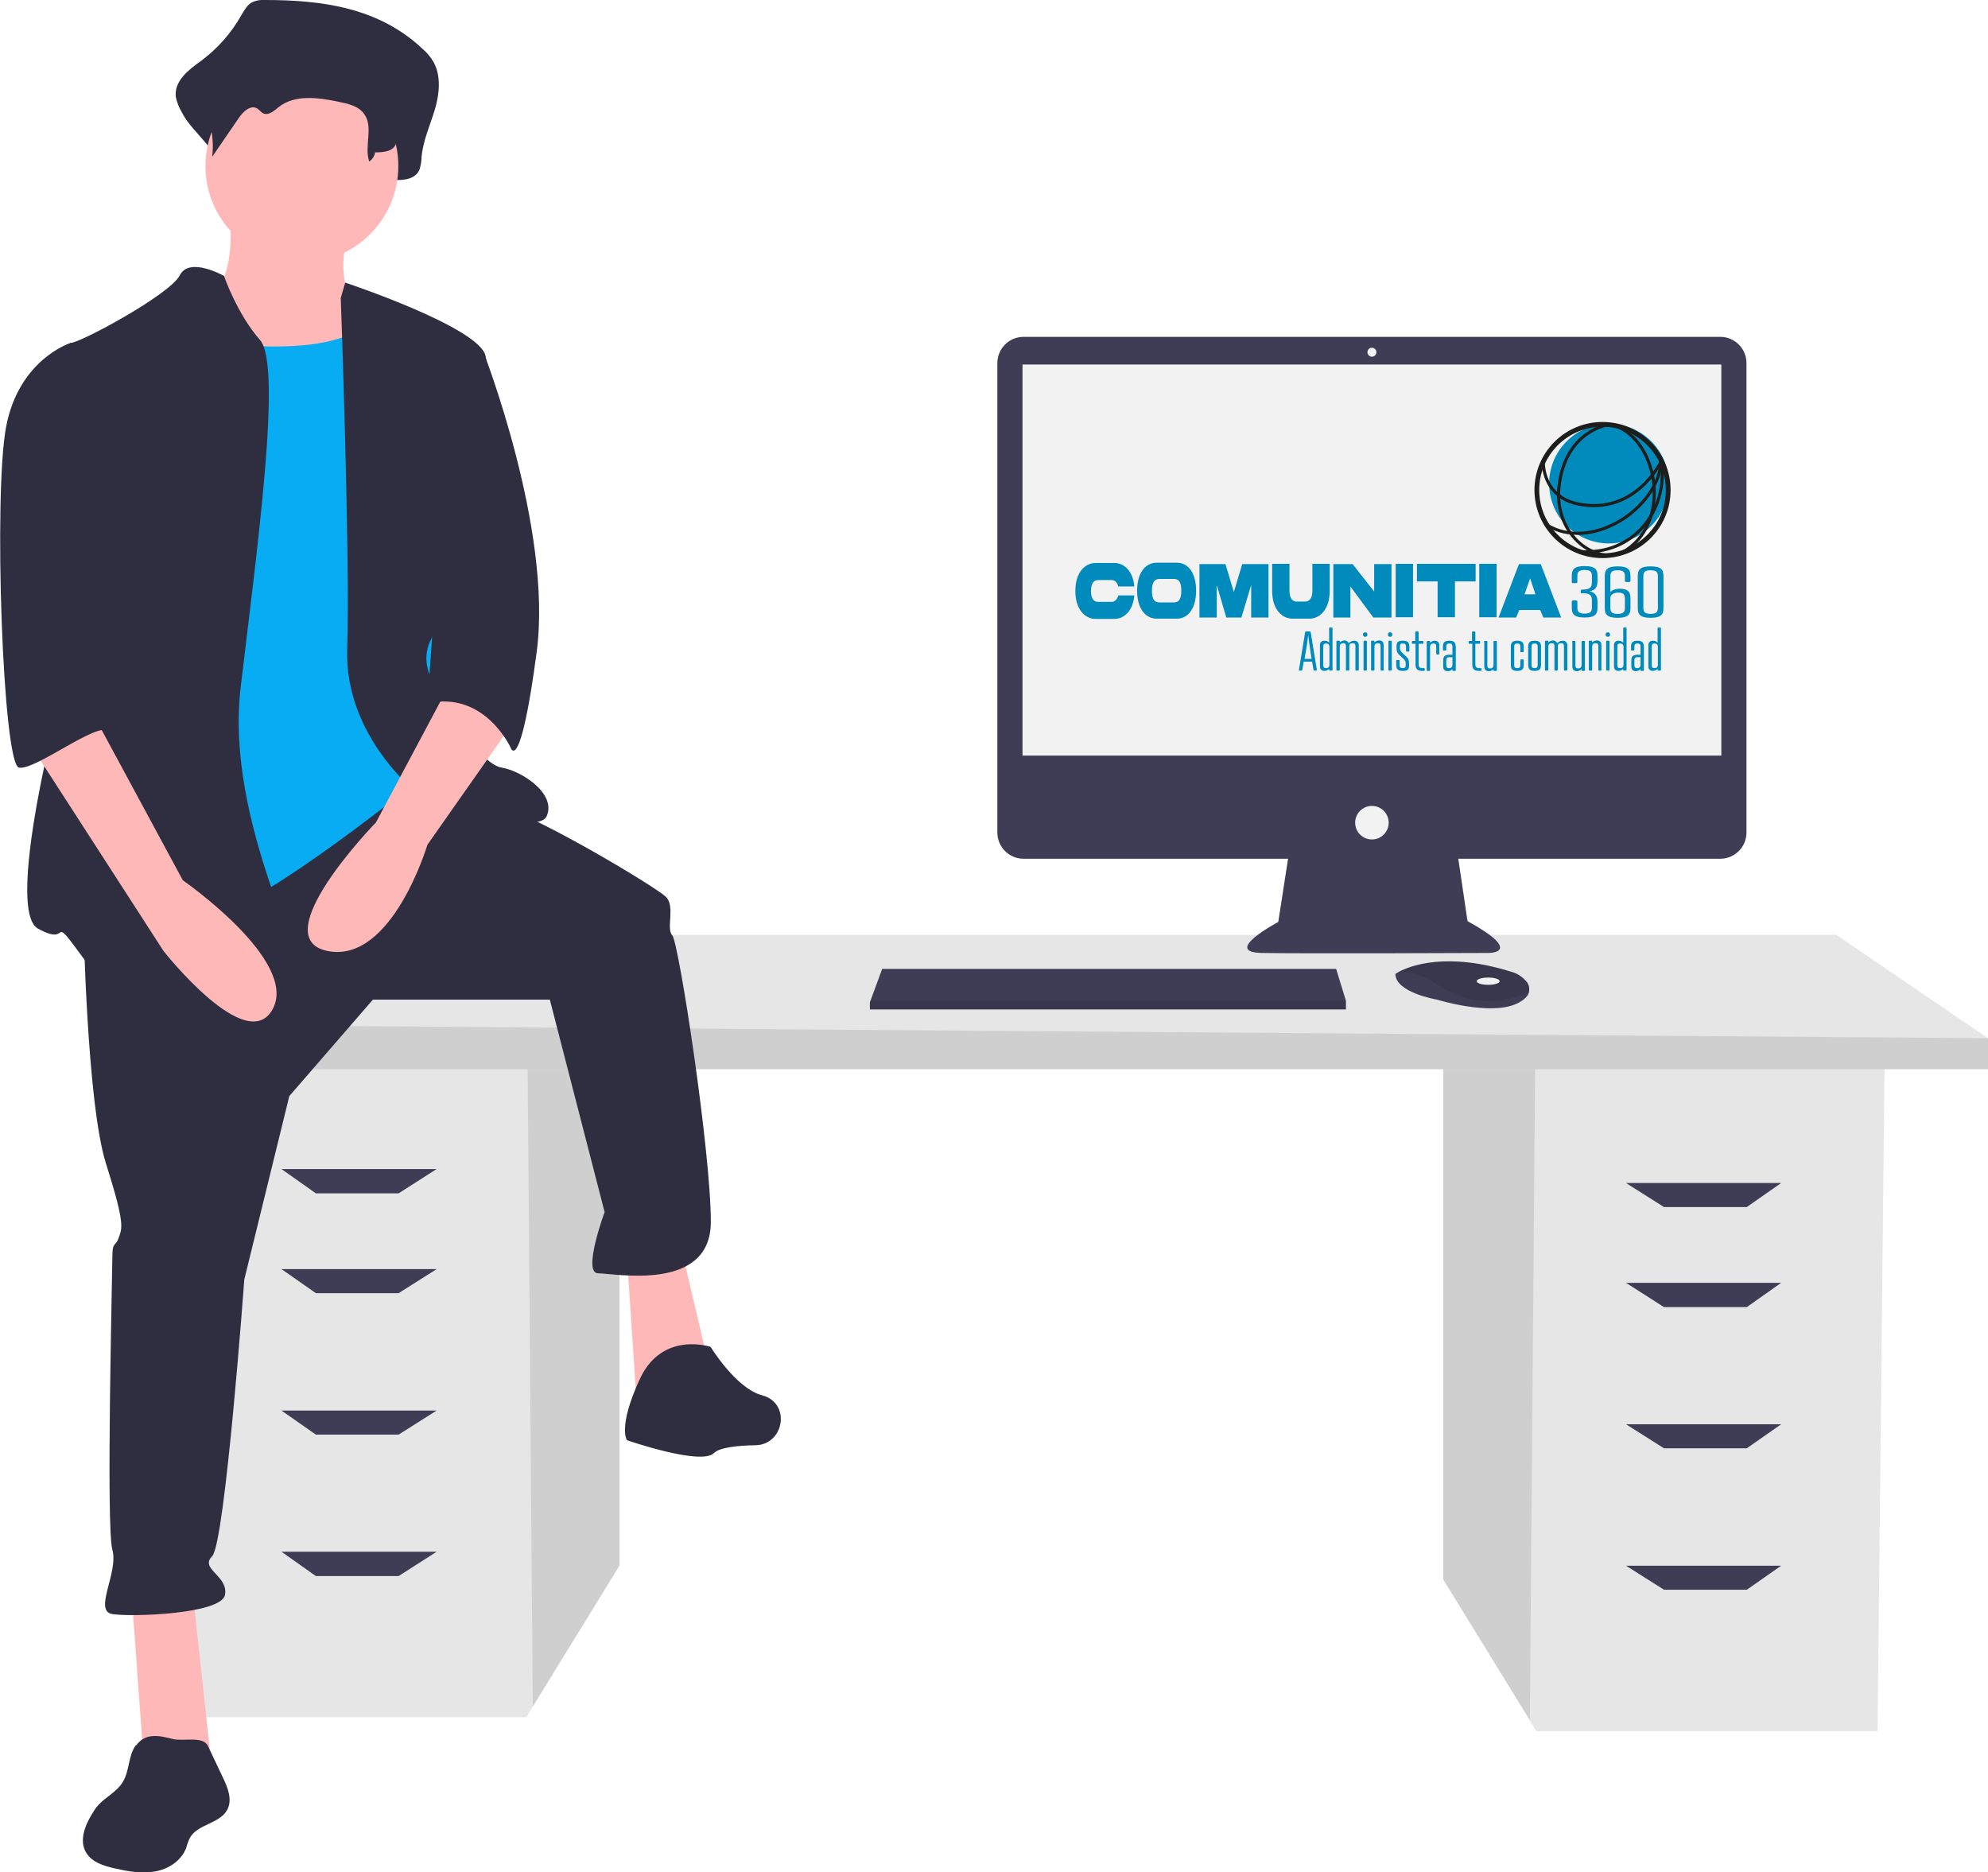 <?xml version="1.0" encoding="UTF-8"?>
<svg id="Capa_1" xmlns="http://www.w3.org/2000/svg" version="1.1" viewBox="0 0 711.2 669.7">
  <!-- Generator: Adobe Illustrator 29.6.0, SVG Export Plug-In . SVG Version: 2.1.1 Build 207)  -->
  <defs>
    <style>
      .st0 {
        isolation: isolate;
        opacity: .1;
      }

      .st1 {
        fill: #2f2e41;
      }

      .st2 {
        fill: #e6e6e6;
      }

      .st3 {
        fill: #08acf2;
      }

      .st4 {
        fill: #3f3d56;
      }

      .st5 {
        fill: #ffb8b8;
      }

      .st6 {
        stroke-width: 1.7px;
      }

      .st6, .st7, .st8 {
        stroke-miterlimit: 10;
      }

      .st6, .st7, .st8, .st9 {
        fill: none;
        stroke: #1d1d1b;
      }

      .st10 {
        fill: #008bbc;
      }

      .st7 {
        stroke-width: 1.2px;
      }

      .st8, .st9 {
        stroke-width: 1.1px;
      }

      .st11 {
        fill: #f2f2f2;
      }

      .st9 {
        stroke-linecap: round;
        stroke-linejoin: round;
      }
    </style>
  </defs>
  <polygon class="st2" points="516.3 380 516.3 565 547.3 615.4 549.6 619.3 671.7 619.3 674.2 380 516.3 380"/>
  <polygon class="st0" points="516.3 380 516.3 565 547.3 615.4 549.2 380 516.3 380"/>
  <polygon class="st2" points="221.6 375.1 221.6 560.1 190.6 610.5 188.3 614.3 66.2 614.3 63.7 375.1 221.6 375.1"/>
  <polygon class="st0" points="221.6 375.1 221.6 560.1 190.6 610.5 188.7 375.1 221.6 375.1"/>
  <polygon class="st2" points="711.2 371.4 711.2 382.5 47.7 382.5 47.7 366.5 109.3 334.4 656.9 334.4 711.2 371.4"/>
  <polygon class="st0" points="711.2 371.4 711.2 382.5 47.7 382.5 47.7 366.5 711.2 371.4"/>
  <polygon class="st4" points="142.6 426.9 113 426.9 100.7 418.2 156.2 418.2 142.6 426.9"/>
  <polygon class="st4" points="142.6 462.6 113 462.6 100.7 454 156.2 454 142.6 462.6"/>
  <polygon class="st4" points="142.6 513.2 113 513.2 100.7 504.6 156.2 504.6 142.6 513.2"/>
  <polygon class="st4" points="142.6 563.8 113 563.8 100.7 555.1 156.2 555.1 142.6 563.8"/>
  <polygon class="st4" points="595.3 431.8 624.9 431.8 637.2 423.2 581.7 423.2 595.3 431.8"/>
  <polygon class="st4" points="595.3 467.6 624.9 467.6 637.2 458.9 581.7 458.9 595.3 467.6"/>
  <polygon class="st4" points="595.3 518.1 624.9 518.1 637.2 509.5 581.7 509.5 595.3 518.1"/>
  <polygon class="st4" points="595.3 568.7 624.9 568.7 637.2 560.1 581.7 560.1 595.3 568.7"/>
  <path class="st4" d="M615.4,120.5h-249.2c-5.2,0-9.4,4.2-9.4,9.4h0v167.9c0,5.2,4.2,9.4,9.4,9.4h94.6l-3.5,22.6s-20.3,10.8-6,11.1,81.3,0,81.3,0c0,0,13,0-7.6-11.4l-3.3-22.3h93.7c5.2,0,9.4-4.2,9.4-9.4h0v-167.9c0-5.2-4.2-9.4-9.4-9.4h0Z"/>
  <rect class="st11" x="365.8" y="130.4" width="250" height="139.9"/>
  <circle class="st11" cx="490.8" cy="126" r="1.6"/>
  <circle class="st11" cx="490.8" cy="294.3" r="6"/>
  <polygon class="st4" points="481.5 358 481.5 361.1 311.2 361.1 311.2 358.6 311.4 358 315.6 346.6 478 346.6 481.5 358"/>
  <path class="st4" d="M547,354.9c-.3,1.3-1.5,2.7-4.1,4-9.5,4.7-28.8-1.3-28.8-1.3,0,0-14.9-2.5-14.9-9.2.4-.3.9-.5,1.3-.8,4-2.1,17.2-7.3,40.7.2,1.7.5,3.3,1.6,4.5,2.9,1.1,1,1.6,2.5,1.3,4Z"/>
  <path class="st0" d="M547,354.9c-11.6,4.5-22,4.8-32.6-2.6-4-3-8.9-4.6-13.9-4.6,4-2.1,17.2-7.3,40.7.2,1.7.5,3.3,1.6,4.5,2.9,1.1,1,1.6,2.5,1.3,4Z"/>
  <ellipse class="st11" cx="532.4" cy="351" rx="4.1" ry="1.3"/>
  <polygon class="st0" points="481.5 358 481.5 361.1 311.2 361.1 311.2 358.6 311.4 358 481.5 358"/>
  <path class="st1" d="M94.7,0c-1.7-.1-3.5.2-5,1.1-1.5,1-2.4,2.8-3.4,4.4-3.6,6.4-8.5,11.9-14.4,16.3-4.3,3.1-9.7,7.1-9,12.9.4,1.9,1.1,3.7,2.1,5.4,4,8,14.8,14.2,13.7,23.3,3.9-6.6-1.3-9.8,2.6-16.4,1.9-3.1,5.1-6.7,8-4.7.9.7,1.6,1.8,2.6,2.4,2.4,1.4,4.9-1.3,6.9-3.1,7.2-6.4,17.4-4.8,26.3-2.7,4.2.9,8.8,2.2,11.3,6.2,3.3,5.3-3.1,11-4.7,17-.5,1.7.6,3.5,2.3,4,.4,0,.8.1,1.2,0,2.7-.3,5.9-.5,6-1.7,3.4.1,7.5-.3,8.9-3.8.4-1.4.7-2.8.7-4.3.5-5.9,3-11.3,4.7-16.9s2.4-12.2-.4-17.2c-1-1.7-2.2-3.2-3.7-4.5C135.5,2.5,114.7,0,94.7,0Z"/>
  <path class="st5" d="M82.1,74.9s3.5,28.8-9.2,31.1,11.5,41.4,11.5,41.4l57.6,6.9-13.8-46s-9.2-3.5-3.5-26.5-42.6-6.9-42.6-6.9Z"/>
  <polygon class="st5" points="47 569.3 51.6 632.6 75.8 632.6 68.9 569.3 47 569.3"/>
  <polygon class="st5" points="224.3 449.6 227.8 502.6 254.2 491 243.9 447.3 224.3 449.6"/>
  <path class="st1" d="M29.8,327.6s1.2,66.8,8.1,88.6,5.8,23,4.6,26.5-2.3,1.2-2.3,6.9-2.3,96.7,0,104.8-6.9,21.9,0,23,39.1,0,40.3-6.9-9.2-9.2-4.6-13.8,11.5-99,11.5-99l16.1-65.6,29.9-34.5h63.3l19.6,76s-8.1,21.9-2.3,21.9,40.3,6.9,40.3-18.4-11.5-100.1-13.8-102.5,1.2-10.4-2.3-13.8-43.7-27.6-58.7-32.2-36-10.1-36-10.1l-113.7,49.2Z"/>
  <path class="st1" d="M254.2,481.8s-17.3-5.8-25.3,11.5-4.6,21.9-4.6,21.9c0,0,26.5,9.2,31.1,4.6,2-2,8.4-2.7,14.9-2.8,10-.2,12.6-14.3,3.2-17.6-.3,0-.6-.2-.9-.3-9.2-2.3-18.4-17.3-18.4-17.3Z"/>
  <circle class="st5" cx="108" cy="59.4" r="34.5"/>
  <path class="st3" d="M63.1,120.4s56.4,11.5,70.2-6.9,19.6,51.8,19.6,51.8l6.9,73.7-10.4,40.3s-54.1,43.7-71.4,47.2-43.7,5.8-43.7,5.8c0,0,8.1-127.8,8.1-130.1s20.7-81.7,20.7-81.7Z"/>
  <path class="st1" d="M80.3,98.8s-12.5-7.2-16-.3-35.7,24.2-39.1,24.2,6.9,95.5,2.3,107.1S1,325.3,13.6,332.2s3.5-6.9,16.1,10.4,74.8,17.3,78.3,10.4-27.6-58.7-21.9-107.1,15-115.1,6.9-124.3-12.8-22.7-12.8-22.7Z"/>
  <path class="st1" d="M121.9,106.6l1.6-5.5s47.9,15.9,50.2,26.2,1.2,82.9-6.9,88.6-19.6,15-11.5,28.8,17.3,28.8,24.2,29.9,19.6,9.2,16.1,17.3-44.9-6.9-44.9-6.9c0,0-27.6-20.7-26.5-53s-2.3-125.5-2.3-125.5Z"/>
  <path class="st5" d="M162.1,242.4l-27.6,51.8s-40.3,41.4-17.3,46,35.7-38,35.7-38l29.9-42.6-20.7-17.3Z"/>
  <path class="st1" d="M96.3,9c-1.4-.1-2.8.2-4,.8-1.1.8-2.1,1.9-2.7,3.1-3.1,4.6-7.1,8.5-11.8,11.5-3.5,2.2-7.9,5-7.3,9.1.3,1.4.9,2.7,1.7,3.8,3.2,5.7,4.5,12.3,3.7,18.8l9.6-14c1.5-2.2,4.2-4.7,6.5-3.3.8.5,1.3,1.3,2.1,1.7,1.9,1,4-.9,5.6-2.2,5.8-4.6,14.2-3.4,21.4-1.9,3.4.7,7.2,1.5,9.2,4.4,3.4,4.7-.1,11.6,1.8,17,1.1-.8,1.9-2,2.1-3.3,2.7,0,6.1-.2,7.3-2.7.4-1,.5-2,.6-3,.4-4.2,2.5-8,3.8-11.9s1.9-8.6-.3-12.1c-.8-1.2-1.8-2.3-3-3.1-12.9-10.9-29.9-12.7-46.2-12.6Z"/>
  <path class="st1" d="M162.1,122.7l10.7,2.8s25,63.9,19.2,107.7-9.2,34.5-9.2,34.5c0,0-9.2-20.7-29.9-16.1l9.2-128.9Z"/>
  <path class="st1" d="M48.6,624.3c-2.8,3.8-2.2,9.2-4.7,13.2-2.1,3.5-6.1,5.3-8.8,8.3-.9,1-1.6,2.1-2.3,3.3-2.5,4.1-4.5,9.5-2,13.6,2,3.4,6.1,4.7,9.9,5.6,4.8,1.1,9.7,2,14.6,1.2s9.5-3.8,11.3-8.4c.3-1.2.7-2.3,1.2-3.4,2.6-5.2,10.8-5.2,13.5-10.3,1.9-3.6.2-7.9-1.6-11.6l-5.3-11.2c-1.7-3.7-8.8-1.6-12.5-2.5-4.8-1.2-9.8-2.4-13.2,2.3Z"/>
  <path class="st5" d="M10.2,265.4l48.3,74.8s29.9,38,39.1,20.7-32.2-46-32.2-46l-31.1-57.6-24.2,8.1Z"/>
  <path class="st1" d="M34.4,125l-9.2-2.3s-18.4,5.8-23,29.9-1.2,120.9,4.6,122,28.4-16.8,32.1-13-7.9-15.8-4.4-26.1,0-110.5,0-110.5Z"/>
  <g>
    <g>
      <path class="st10" d="M469.9,239.6l-.5-2.9h-3l-.5,2.9c0,.2-.1.3-.3.3h-.7c-.2,0-.3-.1-.2-.3l2.2-13.4c0-.2.1-.3.3-.3h1.4c.2,0,.3.1.3.3l2.2,13.4c0,.2,0,.3-.2.3h-.7c-.2,0-.3-.1-.3-.3ZM466.6,235.7h2.6l-.8-5.3-.4-3.3h0l-.4,3.3-.9,5.3Z"/>
      <path class="st10" d="M476.7,239.6c0,.2-.1.3-.3.3h-.6c-.2,0-.3,0-.3-.3v-.3c-.5.5-1.2.7-1.7.7-.9,0-1.6-.5-1.6-1.6v-7.6c0-1.1.7-1.6,1.6-1.6s1.3.3,1.7.7v-5.1c0-.2.1-.3.3-.3h.6c.2,0,.3,0,.3.3v14.9ZM473.4,237.8c0,.9.2,1.2,1,1.2s1.2-.4,1.2-1.3v-6.2c0-.9-.4-1.3-1.2-1.3s-1,.3-1,1.2v6.4Z"/>
      <path class="st10" d="M482.6,230c.5-.5,1.1-.8,1.9-.8s1.6.5,1.6,1.6v8.8c0,.2-.1.3-.3.3h-.6c-.2,0-.3,0-.3-.3v-8.3c0-.9-.2-1.2-1-1.2s-1.2.3-1.2,1.3v8.2c0,.2-.1.3-.3.3h-.6c-.2,0-.3,0-.3-.3v-8.3c0-.9-.2-1.2-1-1.2s-1.2.4-1.2,1.3v8.2c0,.2-.1.3-.3.3h-.6c-.2,0-.3,0-.3-.3v-10.1c0-.2.1-.3.3-.3h.6c.2,0,.3,0,.3.3v.3c.5-.5,1.2-.7,1.7-.7s1.1.3,1.4.8Z"/>
      <path class="st10" d="M488.4,226.2c.5,0,.8.3.8.8s-.3.8-.8.8-.8-.3-.8-.8.3-.8.8-.8ZM489,239.6c0,.2-.1.3-.3.3h-.6c-.2,0-.3,0-.3-.3v-10.1c0-.2.1-.3.3-.3h.6c.2,0,.3,0,.3.3v10.1Z"/>
      <path class="st10" d="M495.1,239.6c0,.2-.1.3-.3.3h-.6c-.2,0-.3,0-.3-.3v-8.3c0-.9-.2-1.2-1-1.2s-1.2.4-1.2,1.3v8.2c0,.2-.1.3-.3.3h-.6c-.2,0-.3,0-.3-.3v-10.1c0-.2.1-.3.3-.3h.6c.2,0,.3,0,.3.3v.3c.5-.5,1.2-.7,1.7-.7.9,0,1.6.5,1.6,1.6v8.8Z"/>
      <path class="st10" d="M497.3,226.2c.5,0,.8.3.8.8s-.3.8-.8.8-.8-.3-.8-.8.3-.8.8-.8ZM497.9,239.6c0,.2-.1.3-.3.3h-.6c-.2,0-.3,0-.3-.3v-10.1c0-.2.1-.3.3-.3h.6c.2,0,.3,0,.3.3v10.1Z"/>
      <path class="st10" d="M501.8,240c-1.9,0-2.3-.8-2.3-2.2v-1.4c0-.2.1-.3.3-.3h.6c.2,0,.3,0,.3.3v1.4c0,.9.3,1.2,1.1,1.2s1.1-.3,1.1-1.2c0-1.4-.2-1.4-.9-2.2l-1.5-1.4c-.6-.6-.9-1.1-.9-2.8s.4-2.2,2.3-2.2,2.3.8,2.3,2.2v1.4c0,.2-.1.3-.3.3h-.6c-.2,0-.3,0-.3-.3v-1.4c0-.9-.3-1.2-1.1-1.2s-1.1.3-1.1,1.2c0,1.4.2,1.4.9,2.2l1.5,1.4c.6.6.9,1.1.9,2.8s-.4,2.2-2.3,2.2Z"/>
      <path class="st10" d="M506.3,229.3v-3.1c0-.2.1-.3.3-.3h.6c.2,0,.3,0,.3.3v3.1h1.4c.2,0,.3,0,.3.3v.4c0,.2-.1.3-.3.3h-1.4v7.2c0,.9.2,1.5,1.4,1.5h.5c.2,0,.3,0,.3.3v.4c0,.2-.1.3-.3.3h-.5c-2.1,0-2.5-.9-2.5-2.5v-7.2h-1c-.2,0-.3,0-.3-.3v-.4c0-.2.1-.3.3-.3h1Z"/>
      <path class="st10" d="M515,233.8c0,.2-.1.3-.3.3h-.6c-.2,0-.3,0-.3-.3v-2.4c0-.9-.2-1.2-1-1.2s-1.2.4-1.2,1.3v8.2c0,.2-.1.3-.3.3h-.6c-.2,0-.3,0-.3-.3v-10.1c0-.2.1-.3.3-.3h.6c.2,0,.3,0,.3.3v.3c.5-.5,1.2-.7,1.7-.7.9,0,1.6.5,1.6,1.6v2.9Z"/>
      <path class="st10" d="M519.6,234.1v-2.7c0-.9-.3-1.2-1.1-1.2s-1.1.3-1.1,1.2v1c0,.2-.1.3-.3.3h-.6c-.2,0-.3,0-.3-.3v-1c0-1.4.4-2.2,2.3-2.2s2.2.8,2.3,2.2v8.3c0,.2-.1.3-.3.3h-.6c-.2,0-.3,0-.3-.3v-.3c-.5.5-1.2.7-1.7.7-.9,0-1.6-.5-1.6-1.6v-2.1c0-1.4.4-2.2,2.3-2.2h1.1ZM518.5,235.1c-.8,0-1.1.3-1.1,1.2v1.5c0,.9.2,1.2,1,1.2s1.2-.4,1.2-1.3v-2.6h-1.1Z"/>
      <path class="st10" d="M526.6,229.3v-3.1c0-.2.1-.3.3-.3h.6c.2,0,.3,0,.3.3v3.1h1.4c.2,0,.3,0,.3.3v.4c0,.2-.1.3-.3.3h-1.4v7.2c0,.9.2,1.5,1.4,1.5h.5c.2,0,.3,0,.3.3v.4c0,.2-.1.3-.3.3h-.5c-2.1,0-2.5-.9-2.5-2.5v-7.2h-1c-.2,0-.3,0-.3-.3v-.4c0-.2.1-.3.3-.3h1Z"/>
      <path class="st10" d="M530.9,229.6c0-.2.1-.3.3-.3h.6c.2,0,.3,0,.3.3v8.3c0,.9.2,1.2,1,1.2s1.2-.4,1.2-1.3v-8.2c0-.2.1-.3.3-.3h.6c.2,0,.3,0,.3.3v10.1c0,.2-.1.3-.3.3h-.6c-.2,0-.3,0-.3-.3v-.3c-.5.5-1.2.7-1.7.7-.9,0-1.6-.5-1.6-1.6v-8.8Z"/>
      <path class="st10" d="M545.1,233c0,.2-.1.3-.3.3h-.6c-.2,0-.3,0-.3-.3v-1.6c0-.9-.3-1.2-1.1-1.2s-1.1.3-1.1,1.2v6.4c0,.9.3,1.2,1.1,1.2s1.1-.3,1.1-1.2v-1.6c0-.2.1-.3.3-.3h.6c.2,0,.3,0,.3.3v1.6c0,1.4-.4,2.2-2.3,2.2s-2.3-.8-2.3-2.2v-6.4c0-1.4.4-2.2,2.3-2.2s2.3.8,2.3,2.2v1.6Z"/>
      <path class="st10" d="M551.3,231.4v6.4c0,1.4-.4,2.2-2.3,2.2s-2.3-.8-2.3-2.2v-6.4c0-1.4.4-2.2,2.3-2.2s2.3.8,2.3,2.2ZM547.9,231.4v6.4c0,.9.3,1.2,1.1,1.2s1.1-.3,1.1-1.2v-6.4c0-.9-.3-1.2-1.1-1.2s-1.1.3-1.1,1.2Z"/>
      <path class="st10" d="M557.2,230c.5-.5,1.1-.8,1.9-.8s1.6.5,1.6,1.6v8.8c0,.2-.1.3-.3.3h-.6c-.2,0-.3,0-.3-.3v-8.3c0-.9-.2-1.2-1-1.2s-1.2.3-1.2,1.3v8.2c0,.2-.1.3-.3.3h-.6c-.2,0-.3,0-.3-.3v-8.3c0-.9-.2-1.2-1-1.2s-1.2.4-1.2,1.3v8.2c0,.2-.1.3-.3.3h-.6c-.2,0-.3,0-.3-.3v-10.1c0-.2.1-.3.3-.3h.6c.2,0,.3,0,.3.3v.3c.5-.5,1.2-.7,1.7-.7s1.1.3,1.4.8Z"/>
      <path class="st10" d="M562.4,229.6c0-.2.1-.3.3-.3h.6c.2,0,.3,0,.3.3v8.3c0,.9.2,1.2,1,1.2s1.2-.4,1.2-1.3v-8.2c0-.2.1-.3.3-.3h.6c.2,0,.3,0,.3.3v10.1c0,.2-.1.3-.3.3h-.6c-.2,0-.3,0-.3-.3v-.3c-.5.5-1.2.7-1.7.7-.9,0-1.6-.5-1.6-1.6v-8.8Z"/>
      <path class="st10" d="M573,239.6c0,.2-.1.3-.3.3h-.6c-.2,0-.3,0-.3-.3v-8.3c0-.9-.2-1.2-1-1.2s-1.2.4-1.2,1.3v8.2c0,.2-.1.3-.3.3h-.6c-.2,0-.3,0-.3-.3v-10.1c0-.2.1-.3.3-.3h.6c.2,0,.3,0,.3.3v.3c.5-.5,1.2-.7,1.7-.7.9,0,1.6.5,1.6,1.6v8.8Z"/>
      <path class="st10" d="M575.2,226.2c.5,0,.8.3.8.8s-.3.8-.8.8-.8-.3-.8-.8.3-.8.8-.8ZM575.8,239.6c0,.2-.1.3-.3.3h-.6c-.2,0-.3,0-.3-.3v-10.1c0-.2.1-.3.3-.3h.6c.2,0,.3,0,.3.3v10.1Z"/>
      <path class="st10" d="M581.9,239.6c0,.2-.1.3-.3.3h-.6c-.2,0-.3,0-.3-.3v-.3c-.5.5-1.2.7-1.7.7-.9,0-1.6-.5-1.6-1.6v-7.6c0-1.1.7-1.6,1.6-1.6s1.3.3,1.7.7v-5.1c0-.2.1-.3.3-.3h.6c.2,0,.3,0,.3.3v14.9ZM578.6,237.8c0,.9.2,1.2,1,1.2s1.2-.4,1.2-1.3v-6.2c0-.9-.4-1.3-1.2-1.3s-1,.3-1,1.2v6.4Z"/>
      <path class="st10" d="M586.9,234.1v-2.7c0-.9-.3-1.2-1.1-1.2s-1.1.3-1.1,1.2v1c0,.2-.1.3-.3.3h-.6c-.2,0-.3,0-.3-.3v-1c0-1.4.4-2.2,2.3-2.2s2.2.8,2.3,2.2v8.3c0,.2-.1.3-.3.3h-.6c-.2,0-.3,0-.3-.3v-.3c-.5.5-1.2.7-1.7.7-.9,0-1.6-.5-1.6-1.6v-2.1c0-1.4.4-2.2,2.3-2.2h1.1ZM585.8,235.1c-.8,0-1.1.3-1.1,1.2v1.5c0,.9.2,1.2,1,1.2s1.2-.4,1.2-1.3v-2.6h-1.1Z"/>
      <path class="st10" d="M594.2,239.6c0,.2-.1.3-.3.3h-.6c-.2,0-.3,0-.3-.3v-.3c-.5.5-1.2.7-1.7.7-.9,0-1.6-.5-1.6-1.6v-7.6c0-1.1.7-1.6,1.6-1.6s1.3.3,1.7.7v-5.1c0-.2.1-.3.3-.3h.6c.2,0,.3,0,.3.3v14.9ZM590.9,237.8c0,.9.2,1.2,1,1.2s1.2-.4,1.2-1.3v-6.2c0-.9-.4-1.3-1.2-1.3s-1,.3-1,1.2v6.4Z"/>
    </g>
    <g>
      <path class="st10" d="M566,212.3c-.3,0-.5-.1-.5-.4v-.6c0-.3.2-.4.5-.4h.3c2.7,0,3.2-1,3.2-2.7v-2.1c0-1.4-.4-2.2-2.6-2.2s-2.6.8-2.6,2.2v2.1c0,.3-.2.4-.5.4h-1c-.3,0-.5-.1-.5-.4v-2.1c0-2.3.7-3.6,4.6-3.6s4.6,1.3,4.6,3.6v1.6c0,2-.5,3.4-2.8,3.8h0c2.3.6,2.8,2,2.8,3.9v1.9c0,2.3-.7,3.6-4.6,3.6s-4.6-1.3-4.6-3.6v-2.1c0-.3.2-.4.5-.4h1c.3,0,.5.1.5.4v2.1c0,1.4.4,2.2,2.6,2.2s2.6-.8,2.6-2.2v-2.4c0-1.7-.5-2.7-3.2-2.7h-.3Z"/>
      <path class="st10" d="M583.3,214.2v3.2c0,2.3-.7,3.6-4.6,3.6s-4.6-1.3-4.6-3.6v-11.2c0-2.3.7-3.6,4.6-3.6s4.6,1.3,4.6,3.6v1.6c0,.3-.2.4-.5.4h-1c-.3,0-.5-.1-.5-.4v-1.6c0-1.4-.4-2.2-2.6-2.2s-2.6.8-2.6,2.2v5.6c.7-.8,1.9-1.2,3.3-1.2,3.2,0,3.9,1.3,3.9,3.6ZM578.7,219.6c2.2,0,2.6-.8,2.6-2.2v-3.2c0-1.4-.4-2.2-2.3-2.2s-2.9.8-2.9,2v3.4c0,1.4.4,2.2,2.6,2.2Z"/>
      <path class="st10" d="M595.1,206.2v11.2c0,2.3-.7,3.6-4.6,3.6s-4.6-1.3-4.6-3.6v-11.2c0-2.3.7-3.6,4.6-3.6s4.6,1.3,4.6,3.6ZM587.9,206.2v11.2c0,1.4.4,2.2,2.6,2.2s2.6-.8,2.6-2.2v-11.2c0-1.4-.4-2.2-2.6-2.2s-2.6.8-2.6,2.2Z"/>
    </g>
    <circle class="st10" cx="575.6" cy="173" r="21.4"/>
    <circle class="st7" cx="573.3" cy="175.3" r="23.5"/>
    <path class="st9" d="M552.1,165c0,5.7,2.9,13.4,12.5,15.3,20.6,4.1,29.7-15.3,29.7-15.3-1.1,17.2-25.5,32.7-41.2,22.6"/>
    <path class="st9" d="M594.4,165c2.4,17.9-10.2,33.8-29.4,32.3"/>
    <path class="st8" d="M575.5,151.9s-14.5,1.9-17.5,20.2c-3.2,18.8,12.6,29.9,22.3,25.6"/>
    <path class="st8" d="M577.2,152.1c16.4,5.1,21.1,35.9,3,45.6"/>
    <circle class="st6" cx="573.3" cy="175.3" r="23.5"/>
    <g>
      <path class="st10" d="M391.9,201.4h6.8c3.3,0,6.6,2.7,7.1,8.4h-5.7c-.4-1.3-1.2-2.3-2.4-2.3h-4.8c-1.6,0-2.6,1.1-2.6,3.9s1,3.9,2.6,3.9h4.8c1.2,0,2-1,2.4-2.3h5.7c-.5,5.7-3.8,8.4-7.1,8.4h-6.8c-3.6,0-7.2-3.2-7.2-10s3.6-10,7.2-10Z"/>
      <path class="st10" d="M421.1,221.3h-7.4c-3.6,0-6.9-3.2-6.9-10s3.3-10,6.9-10h7.4c3.6,0,6.8,3.2,6.8,10s-3.2,10-6.8,10ZM419.9,215.5c1.6,0,2.7-.8,2.7-4.2s-1.1-4.2-2.7-4.2h-5c-1.6,0-2.8.8-2.8,4.2s1,4.2,2.8,4.2h5Z"/>
      <path class="st10" d="M453.8,220.9h-6.2v-11.6l-3.5,11.6h-5.4l-3.4-11.6v11.6h-6.2v-19.1h9.3l3,10,3-10h9.4v19.1Z"/>
      <path class="st10" d="M463.9,215.2h3c1.6,0,2.6-1.3,2.6-3.9v-9.6h6.2v9.6c0,6.8-3.6,10-7.2,10h-6.2c-3.6,0-7.2-3.2-7.2-10v-9.6h6.2v9.6c0,2.6,1,3.9,2.6,3.9Z"/>
      <path class="st10" d="M483.2,220.9h-6.2v-19.1h6.9l7.7,9.8v-9.8h6.2v19.1h-6.5l-8.2-11.1v11.1Z"/>
      <path class="st10" d="M499.3,201.7h6.2v19.1h-6.2v-19.1Z"/>
      <path class="st10" d="M527.9,208h-7.4v12.8h-6.2v-12.8c-3.2,0-6,0-7.4,0v-6.3h21v6.3Z"/>
      <path class="st10" d="M529.2,201.7h6.2v19.1h-6.2v-19.1Z"/>
      <path class="st10" d="M536.1,220.9l7.3-19.1h7.8l7.3,19.1h-6.4l-1.1-2.7h-7.5l-1.1,2.7h-6.4ZM545.4,212.6h3.9l-1.9-5.7-2,5.7Z"/>
    </g>
  </g>
</svg>